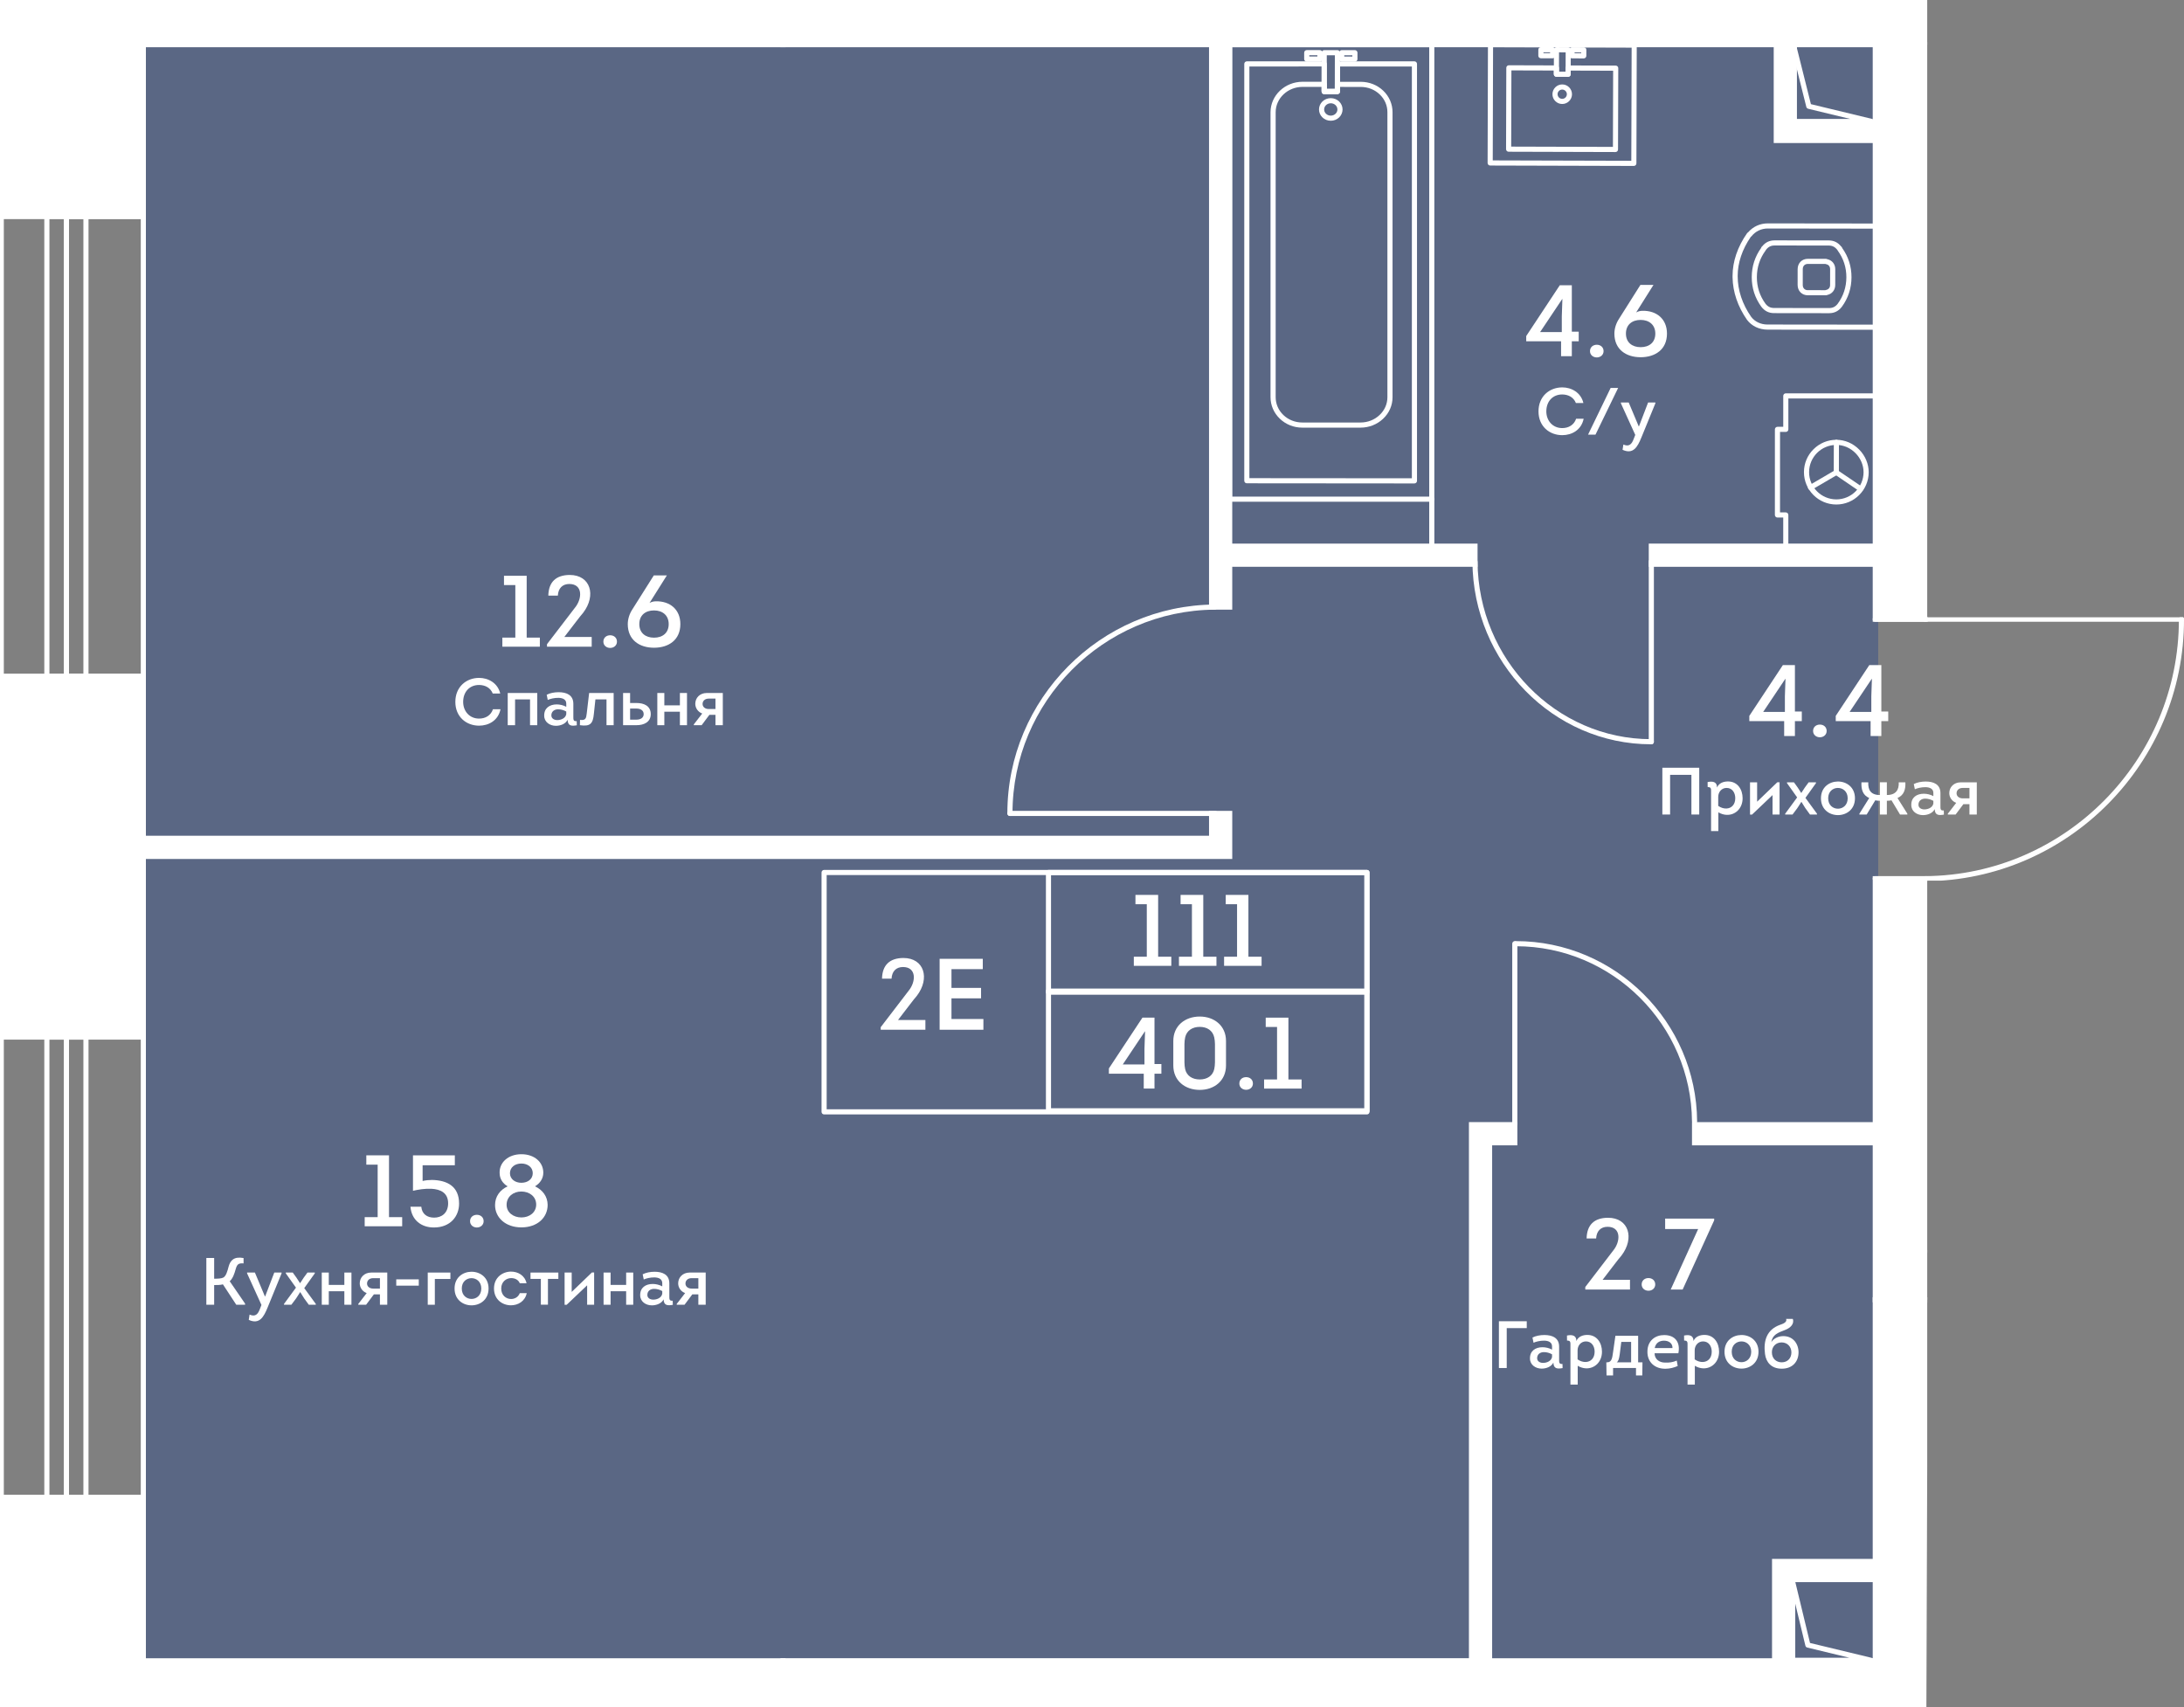 <?xml version="1.0" encoding="UTF-8"?><svg xmlns="http://www.w3.org/2000/svg" xmlns:xlink="http://www.w3.org/1999/xlink" viewBox="0 0 639.712 500"><rect x="0" y="0" width="639.712" height="500" fill="#808080" stroke="none"/><defs><clipPath id="clippath"><polygon points="564.499 180.808 564.499 0 0 0 0 59.201 0 59.201 0 201.282 0 201.282 0 303.05 0 303.05 0 441.461 0 441.461 0 500 564.499 500 564.499 257.957 639.712 257.957 639.712 180.808 564.499 180.808" fill="none"/></clipPath><clipPath id="clippath-1"><rect x="-2.612" y="-2239.213" width="1820.99" height="3312.629" fill="none"/></clipPath><clipPath id="clippath-2"><rect x="-2.612" y="-2239.213" width="1820.99" height="3312.629" fill="none"/></clipPath><clipPath id="clippath-3"><rect x="-2.612" y="-2239.213" width="1820.99" height="3312.629" fill="none"/></clipPath><clipPath id="clippath-5"><rect x="-2.612" y="-2239.213" width="1820.99" height="3312.629" fill="none"/></clipPath><clipPath id="clippath-6"><rect x="-2.612" y="-2239.213" width="1820.99" height="3312.629" fill="none"/></clipPath><clipPath id="clippath-7"><rect x="-2.612" y="-2239.213" width="1820.99" height="3312.629" fill="none"/></clipPath><clipPath id="clippath-8"><rect x="-2.612" y="-2239.213" width="1820.99" height="3312.629" fill="none"/></clipPath><clipPath id="clippath-9"><rect x="-2.612" y="-2239.213" width="1820.99" height="3312.629" fill="none"/></clipPath><clipPath id="clippath-10"><rect x="-2.612" y="-2239.213" width="1820.99" height="3312.629" fill="none"/></clipPath></defs><g id="Layer_1"><polygon points="550.137 496.705 550.137 11.886 41.824 11.886 41.824 47.56 41.824 47.56 41.824 67.84 41.824 67.84 41.824 192.715 41.824 192.715 41.824 215.245 41.824 215.245 41.824 293.654 41.824 293.654 41.824 310.529 41.824 310.529 41.824 434.982 41.824 434.982 41.824 454.248 41.824 454.248 41.824 496.705 550.137 496.705" fill="#425788" opacity=".6"/></g><g id="_44"><g clip-path="url(#clippath)"><g clip-path="url(#clippath-1)"><g clip-path="url(#clippath-2)"><path d="m581.327,366.844c-.413,0-.753-.334-.753-.753v-75.049c0-.413.339-.753.753-.753s.753.339.753.753v75.049c0,.419-.339.753-.753.753" fill="#fff"/><path d="m657.213,366.844c-.413,0-.747-.329-.753-.747-.286-40.989-33.944-74.307-75.049-74.307h-.085c-.413,0-.747-.334-.747-.747,0-.445.398-.763.832-.753,41.927,0,76.258,33.987,76.555,75.797,0,.419-.334.758-.747.758h-.005Z" fill="#fff"/><path d="m616.709,515.448c-.413,0-.753-.334-.753-.753-.032-29.025,23.677-52.809,52.861-53.015h.005c.408,0,.747.334.747.747.005.413-.329.758-.742.758-28.358.196-51.399,23.306-51.367,51.51,0,.419-.334.753-.753.753" fill="#fff"/><path d="m638.969,182.125h-75.055c-.413,0-.747-.334-.747-.753,0-.413.334-.747.747-.747h75.055c.413,0,.753.334.753.747,0,.419-.339.753-.753.753" fill="#fff"/><path d="m563.916,258.127c-.413,0-.747-.329-.753-.747,0-.413.334-.753.747-.753,41.02-.286,74.355-34.045,74.307-75.251,0-.419.334-.753.753-.753.413,0,.747.334.747.753.053,42.027-33.95,76.459-75.797,76.751h-.005Z" fill="#fff"/><path d="m563.916,182.125h-14.629c-.413,0-.753-.334-.753-.753,0-.413.339-.747.753-.747h14.629c.413,0,.753.334.753.747,0,.419-.339.753-.753.753" fill="#fff"/><path d="m563.916,258.127h-14.629c-.413,0-.753-.334-.753-.753,0-.413.339-.747.753-.747h14.629c.413,0,.753.334.753.747,0,.419-.339.753-.753.753" fill="#fff"/><path d="m483.687,218.009c-.413,0-.753-.334-.753-.753v-52.793c0-.413.339-.747.753-.747s.753.334.753.747v52.793c0,.419-.339.753-.753.753" fill="#fff"/><path d="m483.628,218.009c-28.665,0-52.141-23.985-52.342-53.492,0-.413.329-.753.747-.758h.005c.408,0,.747.334.747.747.201,28.686,23.004,52.003,50.842,52.003h.058c.413,0,.753.334.753.747,0,.435-.297.753-.811.753" fill="#fff"/><path d="m355.925,239.012h-60.107c-.413,0-.747-.334-.747-.753,0-.413.334-.747.747-.747h60.107c.413,0,.753.334.753.747,0,.419-.339.753-.753.753" fill="#fff"/><path d="m295.819,239.012c-.413,0-.753-.334-.753-.753-.037-33.504,27.218-60.955,60.759-61.188h.005c.408,0,.747.334.747.747.005.413-.329.753-.742.758-32.72.228-59.307,27-59.264,59.683,0,.419-.334.753-.753.753" fill="#fff"/><path d="m443.701,329.956c-.413,0-.753-.334-.753-.753v-52.793c0-.413.339-.747.753-.747s.753.334.753.747v52.793c0,.419-.339.753-.753.753" fill="#fff"/><path d="m496.351,329.275c-.413,0-.747-.329-.753-.747-.196-28.331-23.327-51.367-51.579-51.367h-.064c-.413,0-.747-.334-.747-.747,0-.429.307-.694.811-.753,29.073,0,52.883,23.698,53.084,52.856,0,.419-.334.758-.747.758h-.005Z" fill="#fff"/><path d="m666.002,88.891c-41.699,0-75.839-33.896-76.12-75.6-.005-.413.329-.753.742-.753.392.016.753.329.758.742.281,40.883,33.748,74.111,74.62,74.111h.085c.413,0,.753.334.753.747,0,.44-.371.747-.838.753" fill="#fff"/><path d="m590.631,13.198c-.413,0-.753-.334-.753-.753V-2.178c0-.413.339-.753.753-.753s.753.339.753.753v14.624c0,.419-.339.753-.753.753" fill="#fff"/></g><g clip-path="url(#clippath-3)"><path d="m473.189,44.534h-.005l-31.299-.09c-.196,0-.387-.08-.53-.223-.138-.143-.217-.334-.217-.53l.069-23.826c0-.196.085-.387.223-.53.143-.138.329-.217.53-.217h.005l13.93.042c.413,0,.747.339.747.753l-.005,1.071,1.94.005.005-1.071c0-.196.08-.387.217-.53.143-.138.334-.217.53-.217h.005l13.924.042c.413,0,.753.339.747.753l-.069,23.82c0,.413-.334.747-.747.747m-30.547-1.59l29.799.085.064-22.315-12.424-.037-.005,1.065c0,.419-.334.753-.753.753l-3.44-.011c-.201,0-.392-.08-.535-.217-.138-.143-.217-.334-.217-.535l.005-1.071-12.43-.037-.064,22.32Z" fill="#fff"/><path d="m463.899,17.106h0l-3.445-.011c-.413,0-.747-.339-.747-.753l.005-1.76c0-.201.08-.392.223-.53.143-.138.329-.217.53-.217l3.445.011c.413,0,.747.339.747.753l-.005,1.76c0,.196-.08.387-.223.53-.138.138-.329.217-.53.217m-2.687-1.511l1.94.005v-.254l-1.94-.005v.254Z" fill="#fff"/><path d="m454.779,17.08h0l-3.445-.011c-.413,0-.747-.339-.747-.753l.005-1.76c0-.413.339-.747.753-.747l3.445.005c.196,0,.387.085.53.223.138.143.217.334.217.535l-.005,1.76c0,.196-.08.387-.223.53-.138.138-.329.217-.53.217m-2.687-1.511l1.94.005v-.254l-1.94-.005v.254Z" fill="#fff"/><path d="m457.587,30.459h-.011c-.763,0-1.479-.302-2.019-.848-.541-.541-.838-1.256-.832-2.025.005-1.574,1.288-2.857,2.862-2.857h.011c1.574.005,2.857,1.299,2.852,2.873,0,.763-.302,1.484-.843,2.019-.541.541-1.262.837-2.019.837m-1.362-2.868c0,.36.138.705.398.965.254.254.594.398.959.398h.005c.36,0,.7-.143.959-.392.254-.26.398-.599.403-.965,0-.747-.61-1.357-1.357-1.362h-.005c-.747,0-1.357.61-1.362,1.357" fill="#fff"/><path d="m478.571,48.603h-.005l-42.086-.117c-.196,0-.387-.08-.53-.223-.138-.143-.217-.334-.217-.53l.101-34.649c0-.419.339-.753.753-.753l42.086.122c.201,0,.392.08.53.217.143.143.217.334.217.535l-.101,34.649c0,.413-.334.747-.747.747m-41.333-1.617l40.586.111.095-33.144-40.586-.117-.095,33.149Z" fill="#fff"/><path d="m459.324,22.494h-.005l-3.44-.011c-.196,0-.387-.08-.53-.217-.138-.143-.217-.334-.217-.535l.021-7.161c0-.201.08-.392.223-.53s.329-.217.53-.217l3.445.011c.196,0,.387.08.53.217.138.143.217.334.217.535l-.026,7.161c0,.413-.334.747-.747.747m-2.687-1.511l1.94.005.016-5.656-1.94-.005-.016,5.655Z" fill="#fff"/><path d="m534.818,86.495l-5.311-.005c-.822,0-1.574-.297-2.11-.837-.557-.551-.859-1.331-.859-2.194l.005-4.627c0-.859.307-1.638.859-2.189.541-.541,1.293-.832,2.115-.832h.005l5.306.005c.117,0,.302.053.429.111,1.383.292,2.311,1.452,2.306,2.915l-.005,4.633c-.005,1.458-.922,2.613-2.3,2.91-.095.053-.244.111-.44.111m-5.301-9.186c-.429,0-.79.138-1.05.398-.276.27-.419.663-.419,1.124l-.005,4.633c0,.461.143.853.413,1.124.26.265.62.403,1.05.403l5.157.005c.037-.016.074-.032.122-.048.827-.148,1.267-.694,1.267-1.474l.005-4.633c0-.779-.435-1.331-1.171-1.458-.053-.011-.133-.037-.201-.069l-5.168-.005Zm7.288,6.164h.016-.016Z" fill="#fff"/><path d="m552.641,96.6h0l-34.882-.042c-2.497-.005-4.664-1.05-6.037-2.868-2.714-3.88-4.171-8.173-4.24-12.461v-.429c.005-4.219,1.474-8.539,4.256-12.493.074-.106.175-.185.286-.244,1.463-1.696,3.498-2.629,5.767-2.629h.005l34.882.043c.419,0,.753.339.753.753l-.037,29.619c0,.201-.08.392-.223.535-.138.138-.329.217-.53.217m-43.66-15.668c.005,4.076,1.373,8.184,3.954,11.878,1.071,1.415,2.804,2.242,4.733,2.247l34.225.037.032-28.114-34.13-.048h-.005c-1.892,0-3.588.811-4.765,2.279-.064.069-.133.133-.212.18-2.502,3.641-3.827,7.58-3.832,11.407v.133Z" fill="#fff"/><path d="m535.766,91.738h-.016l-16.113-.021c-1.542,0-2.762-.61-3.721-1.861-1.876-2.576-2.82-5.491-2.814-8.682.005-3.143.928-6.021,2.751-8.555.016-.058.026-.117.048-.154.032-.069.074-.138.127-.191.048-.058.101-.095.148-.133.928-1.161,2.12-1.733,3.626-1.733h.011l15.822.016c1.5.005,2.693.578,3.636,1.754.048.026.09.058.122.095.064.058.111.138.148.217.021.037.037.101.053.159,1.813,2.534,2.73,5.412,2.724,8.56-.005,3.196-.954,6.106-2.825,8.656-.975,1.262-2.194,1.871-3.726,1.871m-21.165-10.564c-.005,2.868.843,5.486,2.518,7.781.668.864,1.447,1.256,2.518,1.256l16.119.021h.011c1.071,0,1.85-.392,2.523-1.267,1.67-2.274,2.523-4.887,2.528-7.755.005-2.878-.848-5.497-2.523-7.792-.026-.037-.058-.101-.085-.164-.011-.005-.016-.016-.021-.021-.694-.912-1.479-1.304-2.56-1.309l-15.817-.016h-.011c-1.076,0-1.855.392-2.528,1.272-.005.011-.016.016-.021.026-.026.058-.058.127-.111.196-1.68,2.29-2.534,4.903-2.539,7.771m23.969-7.68h.005-.005Zm.933-.965c0,.005.005.005.011.011-.005-.005-.011-.005-.011-.011" fill="#fff"/><path d="m544.966,143.948c-.143,0-.291-.042-.424-.127l-7.087-4.829c-.344-.233-.435-.7-.201-1.039.233-.339.7-.435,1.044-.201l7.092,4.823c.344.233.429.705.196,1.044-.143.217-.382.329-.62.329" fill="#fff"/><path d="m537.875,139.123h0c-.419,0-.753-.334-.753-.753l.021-8.804c0-.413.334-.747.747-.747h.005c.413,0,.753.339.747.753l-.016,8.804c0,.413-.339.747-.753.747" fill="#fff"/><path d="m530.32,143.546c-.254,0-.509-.133-.647-.371-.212-.36-.09-.816.265-1.028l7.559-4.421c.35-.212.811-.095,1.023.265.212.36.09.816-.265,1.028l-7.553,4.421c-.122.074-.254.106-.382.106" fill="#fff"/><path d="m537.875,147.776h-.021c-5.226-.005-9.472-4.272-9.461-9.498.005-2.528.997-4.903,2.799-6.689,1.792-1.786,4.161-2.767,6.684-2.767h.021c2.502.005,4.882,1.028,6.7,2.883,1.76,1.797,2.767,4.209,2.761,6.615-.011,5.221-4.267,9.456-9.482,9.456m0-17.454c-4.394,0-7.967,3.567-7.977,7.961-.011,4.399,3.562,7.982,7.961,7.993h.016c4.394,0,7.967-3.567,7.977-7.961.005-2.014-.843-4.039-2.332-5.56-1.532-1.564-3.53-2.428-5.629-2.433h-.016Z" fill="#fff"/><path d="m552.672,161.142h0l-29.603-.005c-.196,0-.387-.074-.53-.217-.143-.143-.217-.334-.217-.53v-8.799h-1.691c-.201,0-.392-.08-.53-.223-.143-.138-.223-.329-.223-.53l.005-25.076c0-.413.339-.747.753-.747h1.691v-9.059c0-.196.074-.387.217-.53.143-.143.334-.217.53-.217h29.603c.201,0,.392.08.53.223.143.138.223.329.223.53l-.005,44.428c0,.413-.339.753-.753.753m-28.85-1.505h28.103l.005-42.928h-28.103v9.053c0,.419-.334.753-.753.753h-1.686l-.005,23.576h1.691c.196,0,.392.074.53.217.143.143.217.334.217.53v8.799Z" fill="#fff"/><path d="m419.384,146.964h-59.259c-.413,0-.753-.334-.753-.747V13.085c0-.413.339-.753.753-.753h59.259c.413,0,.747.339.747.753v133.132c0,.413-.334.747-.747.747m-58.507-1.5h57.754V13.838h-57.754v131.626Z" fill="#fff"/><path d="m389.8,35.368h-.005c-.949,0-1.829-.36-2.486-1.018-.62-.62-.959-1.436-.959-2.295s.344-1.675.965-2.295c.652-.652,1.537-1.012,2.481-1.012h.005c1.898,0,3.445,1.484,3.445,3.313-.005,1.829-1.548,3.308-3.445,3.308m-.005-5.12c-.546,0-1.05.207-1.421.578-.334.334-.519.774-.519,1.23,0,.461.18.896.519,1.235.371.371.875.578,1.421.578,1.071,0,1.945-.811,1.945-1.808s-.869-1.813-1.94-1.813h-.005Zm2.698,1.813h.016-.016Z" fill="#fff"/><path d="m396.861,18.066h0l-3.864-.005c-.413,0-.747-.334-.747-.747v-1.876c0-.202.074-.392.217-.53.143-.143.334-.223.53-.223h3.869c.196,0,.392.08.53.223.143.138.217.329.217.53v1.876c0,.419-.334.753-.753.753m-3.111-1.505h2.364v-.371l-2.364-.005v.376Z" fill="#fff"/><path d="m386.618,18.055h0l-3.864-.005c-.201,0-.392-.074-.53-.217-.143-.143-.223-.334-.223-.53l.005-1.876c0-.419.334-.753.747-.753l3.864.005c.201,0,.392.08.535.217.138.143.217.334.217.535v1.871c0,.419-.339.753-.753.753m-3.111-1.505h2.359v-.371h-2.359v.371Z" fill="#fff"/><path d="m398.505,125.261h-17.046c-2.491,0-4.829-.928-6.583-2.613-1.76-1.686-2.73-3.933-2.73-6.324V32.874c.005-4.924,4.214-8.926,9.387-8.926h.011l6.329.005c.196,0,.387.08.53.223.143.138.217.329.217.53v1.341l2.364.005v-1.346c0-.196.08-.387.223-.53.138-.143.329-.217.53-.217l6.843.005c2.486,0,4.823.922,6.578,2.597,1.76,1.68,2.73,3.922,2.73,6.313v83.482c0,2.39-.986,4.633-2.777,6.318-1.77,1.664-4.119,2.587-6.604,2.587m-16.972-99.813c-4.341,0-7.877,3.334-7.882,7.426v83.45c0,1.982.8,3.843,2.263,5.242,1.474,1.41,3.44,2.189,5.544,2.189h17.046c2.104,0,4.081-.774,5.571-2.179,1.489-1.394,2.306-3.255,2.306-5.221V32.874c.005-1.977-.8-3.832-2.263-5.226-1.468-1.405-3.44-2.184-5.539-2.184l-6.096-.005v1.341c0,.202-.074.392-.217.53-.143.143-.334.223-.53.223l-3.869-.005c-.196,0-.392-.074-.53-.217-.143-.138-.217-.334-.217-.53v-1.346l-5.576-.005h-.011Zm-8.634,90.876h.016-.016Z" fill="#fff"/><path d="m414.302,141.603h0l-49.098-.042c-.413,0-.747-.334-.747-.747V18.722c0-.413.334-.753.747-.753h22.67c.201,0,.392.074.53.217.143.143.223.334.223.53l-.005,7.33,2.364.005.005-7.331c0-.413.334-.747.747-.747l22.564-.005c.201,0,.392.08.53.223.143.138.223.329.223.53v122.128c0,.202-.08.392-.223.535-.138.138-.329.217-.53.217m-48.346-1.542l47.593.037V19.475h-21.059l-.005,7.325c0,.202-.08.392-.223.53-.138.143-.329.223-.53.223l-3.864-.005c-.201,0-.392-.074-.53-.217-.143-.138-.223-.334-.223-.53l.005-7.33-21.165.005v120.585Z" fill="#fff"/><path d="m391.732,27.554h0l-3.864-.005c-.201,0-.392-.074-.53-.217-.143-.143-.223-.334-.223-.53l.011-11.37c0-.419.339-.753.753-.753h3.864c.196,0,.392.08.53.223.143.138.217.329.217.53l-.005,11.37c0,.413-.339.753-.753.753m-3.111-1.505h2.359l.011-9.864-2.364-.005-.005,9.87Z" fill="#fff"/><path d="m419.383,163.374c-.413,0-.753-.334-.753-.753v-16.405c0-.413.339-.753.753-.753s.753.339.753.753v16.405c0,.419-.339.753-.753.753" fill="#fff"/></g><g clip-path="url(#clippath-5)"><path d="m41.986,198.925H.372c-.419,0-.753-.334-.753-.747V63.333c0-.413.334-.753.753-.753h41.614c.413,0,.747.339.747.753v134.844c0,.413-.334.747-.747.747m-40.867-1.5h40.114V64.081H1.119v133.344Z" fill="#fff"/><path d="m19.454,198.925h-5.724c-.419,0-.753-.334-.753-.747V63.333c0-.413.334-.753.753-.753h5.724c.413,0,.747.339.747.753v134.844c0,.413-.334.747-.747.747m-4.977-1.5h4.224V64.081h-4.224v133.344Z" fill="#fff"/><path d="m25.178,198.925h-5.724c-.413,0-.753-.334-.753-.747V63.333c0-.413.339-.753.753-.753h5.724c.413,0,.747.339.747.753v134.844c0,.413-.334.747-.747.747m-4.977-1.5h4.224V64.081h-4.224v133.344Z" fill="#fff"/><path d="m41.986,439.359H.372c-.419,0-.753-.339-.753-.753v-134.844c0-.413.334-.753.753-.753h41.614c.413,0,.747.339.747.753v134.844c0,.413-.334.753-.747.753m-40.867-1.5h40.114v-133.344H1.119v133.344Z" fill="#fff"/><path d="m19.454,439.359h-5.724c-.419,0-.753-.339-.753-.753v-134.844c0-.413.334-.753.753-.753h5.724c.413,0,.747.339.747.753v134.844c0,.413-.334.753-.747.753m-4.977-1.5h4.224v-133.344h-4.224v133.344Z" fill="#fff"/><path d="m25.178,439.359h-5.724c-.413,0-.753-.339-.753-.753v-134.844c0-.413.339-.753.753-.753h5.724c.413,0,.747.339.747.753v134.844c0,.413-.334.753-.747.753m-4.977-1.5h4.224v-133.344h-4.224v133.344Z" fill="#fff"/><path d="m547.988,487.061h-22.898c-.413,0-.747-.334-.747-.747v-22.903c0-.382.286-.7.663-.742.376-.069.726.201.816.567l4.346,18.006,17.995,4.341c.371.09.62.44.572.816-.042.376-.366.663-.747.663m-22.145-1.5h15.832l-12.308-2.974c-.276-.064-.488-.276-.551-.551l-2.974-12.308v15.832Z" fill="#fff"/><path d="m548.262,36.333h-22.903c-.413,0-.747-.334-.747-.747V13.324c0-.382.281-.7.657-.747.36-.074.732.191.822.567l4.341,17.364,18.006,4.346c.371.09.615.44.567.816-.042.376-.366.663-.742.663m-22.151-1.5h15.832l-12.302-2.974c-.276-.064-.488-.276-.556-.546l-2.974-11.889v15.408Z" fill="#fff"/></g><rect x="229.352" y="-2.18" width="319.936" height="15.265" fill="#fff"/><rect x="229.347" y="486.459" width="334.152" height="15.265" fill="#fff"/><rect x="540.876" y="-150.482" width="5.301" height="150.787" fill="#fff"/><polygon points="558.453 41.14 520.284 41.14 520.284 10.418 525.585 10.418 525.585 35.839 558.453 35.839 558.453 41.14" fill="#fff"/><rect x="357.199" y="159.971" width="74.837" height="5.301" fill="#fff"/><rect x="483.689" y="159.971" width="68.673" height="5.301" fill="#fff"/><polygon points="360.188 250.85 31.813 250.85 31.813 245.549 354.887 245.549 354.887 238.261 360.188 238.261 360.188 250.85" fill="#fff"/><rect x="354.888" y="8.389" width="5.301" height="169.435" fill="#fff"/><polygon points="436.312 490.038 431.011 490.038 431.011 329.434 443.7 329.434 443.7 334.735 436.312 334.735 436.312 490.038" fill="#fff"/><rect x="496.347" y="329.433" width="57.033" height="5.301" fill="#fff"/><rect x="368.304" y="497.489" width="5.301" height="149.42" fill="#fff"/><rect x="558.198" y="489.469" width="5.301" height="177.481" fill="#fff"/><g clip-path="url(#clippath-6)"><polygon points="525.092 488.196 519.791 488.196 519.791 457.373 551.679 457.373 551.679 462.674 525.092 462.674 525.092 488.196" fill="#fff"/><polygon points="560.151 528.979 513.65 528.979 513.65 496.667 518.95 496.667 518.95 523.678 560.151 523.678 560.151 528.979" fill="#fff"/><polygon points="549.286 489.471 549.286 380.727 563.915 380.727 563.502 489.471 549.286 489.471" fill="#fff"/><path d="m360.936,178.576h-6.801V13.838h-125.536V-2.933h281.126v-27.594h30.403v-120.707h6.801V-2.933h3.106V13.838h-23.698v21.25h32.868v6.806h-39.669V13.838h-158.6v145.386h71.853v6.801h-71.853v12.552Zm-5.301-1.505h3.8v-12.546h71.848v-3.8h-71.848V12.332h161.601v28.055h36.663v-3.795h-32.863V12.332h23.698V-1.428h-3.106v-148.307h-3.8V-29.027h-30.403V-1.428H230.099v13.76h125.536v164.738ZM541.629-1.428h-26.603v-23.799h26.603V-1.428Zm-25.103-1.505h23.598v-20.794h-23.598V-2.933Z" fill="#fff"/><path d="m553.115,166.025h-70.178v-6.801h70.178v6.801Zm-68.678-1.5h67.173v-3.8h-67.173v3.8Z" fill="#fff"/><path d="m360.938,251.6H31.063v-6.801h323.074v-7.288h6.801v14.089Zm-328.374-1.5h326.874v-11.088h-3.8v7.288H32.563v3.8Z" fill="#fff"/><path d="m554.127,335.486h-58.528v-6.801h58.528v6.801Zm-57.028-1.505h55.528v-3.8h-55.528v3.8Z" fill="#fff"/><path d="m274.369,667.936h-6.801v-25.485h99.983v-139.975h-138.952v-16.765h201.661v-157.031h14.189v6.806h-7.389v150.226h81.982v-29.089h29.492v-76.645h16.135l-.419,121.746v165.979h-6.801v-18.451h-69.998v-6.801h69.998v-112.72h-44.556v-27.255h-138.538v139.975h62.461v6.801h-162.448v18.684Zm-5.301-1.5h3.8v-18.684h162.449v-3.8h-62.466v-142.975h141.549v27.25h44.55v115.725h-69.998v3.8h69.998v18.451h3.8v-176.733l.413-107.992h-13.129v76.645h-29.492v29.089h-84.982v-153.231h7.389v-3.795h-11.189v157.026h-201.661v13.765h138.957v142.975h-99.988v22.485Zm289.882-142.005h-40.75v-23.455h40.75v23.455Zm-39.25-1.505h37.75v-20.449h-37.75v20.449Zm30.334-35.715h-25.697v-25.288h25.697v25.288Zm-24.191-1.5h22.691v-22.288h-22.691v22.288Z" fill="#fff"/></g><rect x="19.454" y="198.177" width="22.532" height="101.769" fill="#fff"/><path d="m42.733,300.699h-24.032v-103.269h24.032v103.269Zm-22.532-1.505h21.032v-100.269h-21.032v100.269Z" fill="#fff"/><polygon points="41.984 438.606 19.452 438.606 19.452 540.375 41.984 540.375 41.984 501.724 229.35 501.724 229.35 486.459 41.984 486.459 41.984 438.606" fill="#fff"/><path d="m42.734,541.127h-24.032v-103.269h24.032v47.853h187.366v16.765H42.734v38.651Zm-22.532-1.5h21.032v-38.651h187.366v-13.765H41.234v-47.853h-21.032v100.269Z" fill="#fff"/><g clip-path="url(#clippath-7)"><polygon points="41.984 -42.252 19.452 -42.252 19.452 63.334 41.984 63.334 41.984 13.085 229.35 13.085 229.35 -2.18 41.984 -2.18 41.984 -42.252" fill="#fff"/><path d="m42.734,64.082h-24.032V-43.003h24.032V-2.931h187.366V13.834H42.734v50.248Zm-22.532-1.5h21.032V12.334h187.366V-1.431H41.234v-40.072h-21.032V62.582Z" fill="#fff"/><polygon points="563.915 257.377 549.286 257.377 549.286 380.724 581.327 380.724 581.327 366.095 563.915 366.095 563.915 257.377" fill="#fff"/><path d="m582.077,381.476h-33.541v-124.847h16.129v108.713h17.412v16.135Zm-32.041-1.5h30.541v-13.134h-17.412v-108.712h-13.129v121.847Z" fill="#fff"/><polygon points="590.629 -2.18 549.286 -2.18 549.286 181.375 563.915 181.375 563.915 13.085 590.629 13.085 590.629 -2.18" fill="#fff"/><path d="m564.665,182.124h-16.129V-2.931h42.844V13.834h-26.714v168.29Zm-14.629-1.5h13.129V12.334h26.714V-1.431h-39.844v182.055Z" fill="#fff"/><rect x=".372" y="-42.252" width="41.614" height="105.585" fill="#fff"/><path d="m42.733,64.086H-.381V-42.999h43.114v107.085Zm-41.614-1.505h40.114V-41.504H1.119V62.581Z" fill="#fff"/><rect x=".372" y="198.177" width="41.614" height="105.585" fill="#fff"/><path d="m42.733,304.51H-.381v-107.085h43.114v107.085Zm-41.614-1.5h40.114v-104.085H1.119v104.085Z" fill="#fff"/><rect x=".372" y="438.606" width="41.614" height="105.585" fill="#fff"/><path d="m42.733,544.944H-.381v-107.085h43.114v107.085Zm-41.614-1.5h40.114v-104.085H1.119v104.085Z" fill="#fff"/><rect x="-2.612" y="33.047" width="7.537" height="24.138" fill="#fff"/><rect x="-2.612" y="205.969" width="7.537" height="24.138" fill="#fff"/><rect x="-2.612" y="272.537" width="7.537" height="24.138" fill="#fff"/><rect x="-2.612" y="446.324" width="7.537" height="24.138" fill="#fff"/><rect x=".372" y="-42.252" width="41.614" height="105.585" fill="#fff"/><path d="m41.986,64.086H.372c-.419,0-.753-.339-.753-.753V-42.252c0-.413.334-.753.753-.753h41.614c.413,0,.747.339.747.753V63.333c0,.413-.334.753-.747.753m-40.867-1.505h40.114V-41.504H1.119V62.581Z" fill="#fff"/><rect x=".372" y="198.177" width="41.614" height="105.585" fill="#fff"/><path d="m41.986,304.51H.372c-.419,0-.753-.334-.753-.747v-105.585c0-.413.334-.753.753-.753h41.614c.413,0,.747.339.747.753v105.585c0,.413-.334.747-.747.747m-40.867-1.5h40.114v-104.085H1.119v104.085Z" fill="#fff"/><rect x=".372" y="438.606" width="41.614" height="105.585" fill="#fff"/><path d="m41.986,544.944H.372c-.419,0-.753-.339-.753-.753v-105.585c0-.413.334-.747.753-.747h41.614c.413,0,.747.334.747.747v105.585c0,.413-.334.753-.747.753m-40.867-1.5h40.114v-104.085H1.119v104.085Z" fill="#fff"/></g><g clip-path="url(#clippath-8)"><path d="m525.745,215.594h-3.148v-4.362h-10.209v-1.542l9.827-14.873h3.53v13.596h2.019v2.82h-2.019v4.362Zm-2.82-16.739l-6.472,9.673h6.355v-4.601l.175-5.072h-.058Z" fill="#fff"/><path d="m531.068,214.109c0-1.161.89-1.871,1.988-1.871s1.988.71,1.988,1.871c0,1.097-.89,1.845-1.988,1.845s-1.988-.747-1.988-1.845" fill="#fff"/><path d="m551.062,215.594h-3.148v-4.362h-10.209v-1.542l9.827-14.873h3.53v13.596h2.019v2.82h-2.019v4.362Zm-2.82-16.739l-6.472,9.673h6.355v-4.601l.175-5.072h-.058Z" fill="#fff"/></g><g clip-path="url(#clippath-9)"><polygon points="497.72 224.88 497.72 238.582 495.43 238.582 495.43 226.958 489.186 226.958 489.186 238.582 486.918 238.582 486.918 224.88 497.72 224.88" fill="#fff"/><path d="m506.158,228.895c2.777,0,4.267,2.332,4.267,4.913,0,3.032-2.189,4.993-4.717,4.871-.779-.037-1.606-.276-2.39-.747v5.507h-2.131v-11.274c0-1.097.101-1.627-.997-1.627l-.021-1.463c1.564-.318,2.762-.064,2.762,1.601.546-1.314,1.876-1.781,3.228-1.781m-2.878,7.161c.784.551,1.648.806,2.412.769,1.426-.058,2.581-1.097,2.581-3.016,0-1.569-.843-3.016-2.544-3.016-1.468,0-2.449,1.214-2.449,2.624v2.64Z" fill="#fff"/><polygon points="513.186 238.603 512.598 238.603 512.598 229.152 514.676 229.152 514.676 234.823 520.586 229.131 521.248 229.131 521.248 238.582 519.192 238.582 519.192 232.889 513.186 238.603" fill="#fff"/><polygon points="527.613 234.902 526.457 236.704 525.053 238.581 522.895 238.581 522.895 238.347 526.399 233.572 523.425 229.384 523.425 229.151 525.461 229.151 526.537 230.635 527.576 232.241 527.634 232.241 528.652 230.678 529.765 229.151 531.917 229.151 531.917 229.384 528.826 233.709 532.213 238.347 532.213 238.581 530.157 238.581 528.768 236.667 527.671 234.902 527.613 234.902" fill="#fff"/><path d="m538.347,238.755c-2.486,0-4.972-1.638-4.972-4.929,0-3.244,2.428-4.871,4.892-4.913,2.523-.037,5.067,1.606,5.067,4.913,0,3.292-2.507,4.929-4.988,4.929m.037-1.876c1.41-.016,2.82-1.034,2.82-3.053,0-2.057-1.489-3.069-2.937-3.032-1.41.037-2.777,1.039-2.777,3.032,0,2.057,1.447,3.074,2.894,3.053" fill="#fff"/><path d="m556.16,229.151h1.94c.095,2.014-.355,3.737-2.311,4.596l2.894,4.601v.233h-2.152l-2.502-4.166c-.313.08-.668.138-1.352.138v4.028h-2.041v-4.028c-.721,0-1.034-.058-1.346-.138l-2.523,4.166h-2.136v-.233l2.878-4.601c-1.94-.859-2.369-2.581-2.274-4.596h1.998c-.095,2.152.668,3.716,3.403,3.716v-3.737h2.041v3.737c2.698,0,3.583-1.564,3.482-3.716" fill="#fff"/><path d="m563.223,238.758c-1.723,0-3.387-1.092-3.387-2.937-.058-2.247,1.59-3.329,3.663-3.329.922,0,1.956.239,2.799.705v-.938c0-2.481-4.246-1.659-5.422-1.076l-.313-1.526c.959-.493,2.232-.742,3.482-.742,2.29,0,4.325.8,4.325,3.403v3.721c0,.88-.037,1.452.981,1.352l.037,1.214c-1.484.254-2.64.254-2.698-1.606-.625,1.251-2.136,1.76-3.466,1.76m3.074-4.187c-.705-.408-1.606-.663-2.449-.647-1.034.021-1.919.625-1.919,1.781,0,.944.864,1.373,1.723,1.373,1.118,0,2.428-.53,2.645-1.728v-.779Z" fill="#fff"/><path d="m572.995,235.161c-1.177-.413-2.035-1.548-2.035-2.841,0-1.717,1.288-3.154,3.329-3.17h4.733v9.435h-2.152v-3.037h-1.781l-2.269,3.037h-2.29v-.233l2.465-3.191Zm3.875-1.315v-3.053h-1.977c-1.076,0-1.797.647-1.797,1.569,0,.88.742,1.484,1.797,1.484h1.977Z" fill="#fff"/><path d="m460.401,104.336h-3.148v-4.362h-10.209v-1.542l9.827-14.873h3.53v13.596h2.019v2.82h-2.019v4.362Zm-2.82-16.739l-6.472,9.673h6.355v-4.596l.175-5.078h-.058Z" fill="#fff"/><path d="m465.723,102.854c0-1.161.89-1.871,1.988-1.871s1.988.71,1.988,1.871c0,1.097-.89,1.839-1.988,1.839s-1.988-.742-1.988-1.839" fill="#fff"/><path d="m484.322,83.442l-5.078,8.073c.599-.329,1.219-.477,1.871-.477,4.097-.085,7.156,2.375,7.156,6.679,0,4.633-3.413,6.917-7.718,6.917-4.272,0-7.686-2.284-7.686-6.917,0-1.511.53-3.085,1.336-4.304l6.292-9.97h3.827Zm.535,14.274c0-2.581-1.813-4.007-4.304-4.007-2.523,0-4.304,1.426-4.304,4.007s1.813,3.975,4.304,3.975c2.523,0,4.304-1.394,4.304-3.975" fill="#fff"/><path d="m457.604,113.47c2.682,0,5.46,1.49,6.186,4.58h-2.194c-.684-1.707-2.21-2.486-4.007-2.507-2.804,0-4.659,2.035-4.659,4.956,0,2.719,1.855,4.892,4.659,4.892,1.876,0,3.461-.922,4.071-2.74h2.21c-.689,3.345-3.504,4.813-6.281,4.813-3.721,0-6.949-2.566-6.949-6.965,0-4.426,3.228-7.028,6.965-7.028" fill="#fff"/><polygon points="471.774 113.625 473.969 113.625 467.333 127.306 465.159 127.306 471.774 113.625" fill="#fff"/><path d="m480.784,128.129c-1.134,2.799-2.406,5.051-5.523,3.62l.239-1.542c1.68.742,2.465-.101,3.032-1.664l.451-1.155-4.209-9.26v-.233h2.29l2.942,7.007h.053l2.682-7.007h2.136v.233l-4.092,10.002Z" fill="#fff"/><path d="m467.519,362.755h-2.788c.09-3.949,2.194-6.027,6.26-6.058,6.117,0,7.839,5.968,3.949,11.073-1.097,1.251-2.433,3.117-5.523,7.097h8.02v2.846h-13.092v-.737l8.163-10.659c2.226-2.703,2.343-6.976-1.633-6.976-2.019,0-3.239,1.277-3.355,3.413" fill="#fff"/><path d="m480.858,376.233c0-1.161.89-1.876,1.988-1.876s1.988.716,1.988,1.876c0,1.097-.89,1.839-1.988,1.839s-1.988-.742-1.988-1.839" fill="#fff"/><polygon points="502.099 357.444 492.865 377.713 489.367 377.713 497.408 359.993 487.735 359.993 487.735 356.935 502.099 356.935 502.099 357.444" fill="#fff"/><polygon points="441.333 389.019 441.333 400.706 439.043 400.706 439.043 387.005 447.2 387.005 447.2 389.019 441.333 389.019" fill="#fff"/><path d="m451.533,400.883c-1.723,0-3.387-1.097-3.387-2.937-.058-2.247,1.59-3.329,3.663-3.329.922,0,1.956.233,2.799.705v-.944c0-2.481-4.246-1.659-5.422-1.076l-.313-1.526c.959-.488,2.232-.737,3.482-.737,2.29,0,4.325.8,4.325,3.403v3.716c0,.88-.037,1.452.981,1.352l.037,1.219c-1.484.254-2.64.254-2.698-1.611-.625,1.251-2.136,1.765-3.466,1.765m3.074-4.187c-.705-.413-1.606-.668-2.449-.647-1.034.021-1.919.625-1.919,1.781,0,.938.864,1.373,1.723,1.373,1.118,0,2.428-.535,2.645-1.728v-.779Z" fill="#fff"/><path d="m464.965,391.014c2.777,0,4.267,2.332,4.267,4.913,0,3.032-2.189,4.993-4.717,4.876-.779-.042-1.606-.276-2.39-.747v5.502h-2.131v-11.274c0-1.092.101-1.622-.997-1.622l-.021-1.468c1.564-.313,2.762-.058,2.762,1.601.546-1.309,1.876-1.781,3.228-1.781m-2.878,7.166c.784.551,1.648.8,2.412.763,1.426-.058,2.581-1.092,2.581-3.016,0-1.564-.843-3.011-2.544-3.011-1.468,0-2.449,1.208-2.449,2.618v2.645Z" fill="#fff"/><path d="m470.565,402.878l-.058-3.837h.233c1.394,0,1.505-1.352,1.744-3.011l.684-4.76h6.657v7.771h1.267l-.053,3.837h-1.839v-2.173h-6.716v2.173h-1.919Zm7.203-9.827h-2.878l-.451,3.583c-.212,1.426-.371,2.019-.88,2.406h4.209v-5.989Z" fill="#fff"/><path d="m491.611,396.378h-6.97c0,1.723,1.352,2.74,3.074,2.74,1.171.058,2.306-.095,3.424-.588l.276,1.585c-1.103.493-2.369.806-3.562.806-3.117.058-5.407-1.94-5.306-5.126.058-3.154,2.327-4.739,4.892-4.739,3.308,0,4.797,2.189,4.171,5.322m-6.933-1.505h5.205c.064-1.431-1.113-2.173-2.465-2.173-1.41,0-2.443.689-2.74,2.173" fill="#fff"/><path d="m499.265,391.014c2.777,0,4.267,2.332,4.267,4.913,0,3.032-2.189,4.993-4.717,4.876-.779-.042-1.606-.276-2.385-.747v5.502h-2.136v-11.274c0-1.092.101-1.622-.997-1.622l-.021-1.468c1.564-.313,2.762-.058,2.762,1.601.546-1.309,1.876-1.781,3.228-1.781m-2.878,7.166c.784.551,1.648.8,2.412.763,1.426-.058,2.581-1.092,2.581-3.016,0-1.564-.843-3.011-2.544-3.011-1.468,0-2.449,1.208-2.449,2.618v2.645Z" fill="#fff"/><path d="m510.093,400.88c-2.491,0-4.972-1.643-4.972-4.929,0-3.249,2.428-4.876,4.892-4.913,2.523-.042,5.067,1.606,5.067,4.913,0,3.286-2.507,4.929-4.988,4.929m.037-1.876c1.41-.021,2.82-1.039,2.82-3.053,0-2.057-1.489-3.074-2.937-3.032-1.41.032-2.777,1.034-2.777,3.032,0,2.057,1.447,3.074,2.894,3.053" fill="#fff"/><path d="m526.807,396.125c0,2.64-1.701,4.781-4.913,4.781-3.09,0-4.596-1.924-4.908-4.293-.514-3.869.488-7.177,4.442-8.571.763-.254,2.131-.763,1.744-1.717h1.956c.525,1.521-.822,2.677-2.136,3.186-2.327.901-3.774,1.389-4.166,3.641.567-1.002,1.977-1.76,3.366-1.781,2.958-.101,4.617,2.194,4.617,4.755m-4.929,2.915c1.744,0,2.857-1.251,2.836-2.936-.016-1.622-1.155-2.894-2.873-2.894-1.728,0-2.862,1.309-2.841,2.894,0,1.845,1.272,2.936,2.878,2.936" fill="#fff"/><polygon points="147.623 171.382 147.623 168.652 154.27 168.652 154.27 186.758 158.129 186.758 158.129 189.43 147.146 189.43 147.146 186.758 150.946 186.758 150.946 171.382 147.623 171.382" fill="#fff"/><path d="m163.395,174.469h-2.788c.09-3.949,2.194-6.027,6.26-6.058,6.117,0,7.839,5.968,3.949,11.073-1.097,1.251-2.433,3.117-5.523,7.097h8.02v2.846h-13.092v-.742l8.163-10.654c2.226-2.703,2.343-6.976-1.633-6.976-2.019,0-3.239,1.277-3.355,3.413" fill="#fff"/><path d="m176.734,187.946c0-1.161.89-1.871,1.988-1.871s1.988.71,1.988,1.871c0,1.097-.89,1.839-1.988,1.839s-1.988-.742-1.988-1.839" fill="#fff"/><path d="m195.333,168.534l-5.078,8.073c.599-.329,1.219-.477,1.871-.477,4.097-.085,7.156,2.375,7.156,6.679,0,4.633-3.413,6.917-7.718,6.917-4.272,0-7.686-2.284-7.686-6.917,0-1.511.53-3.085,1.336-4.304l6.292-9.97h3.827Zm.535,14.274c0-2.581-1.813-4.007-4.304-4.007-2.523,0-4.304,1.426-4.304,4.007s1.813,3.975,4.304,3.975c2.523,0,4.304-1.394,4.304-3.975" fill="#fff"/><path d="m140.338,198.562c2.682,0,5.46,1.49,6.186,4.58h-2.194c-.684-1.707-2.21-2.486-4.007-2.507-2.804,0-4.659,2.035-4.659,4.956,0,2.719,1.855,4.892,4.659,4.892,1.876,0,3.461-.922,4.071-2.74h2.21c-.689,3.345-3.504,4.813-6.281,4.813-3.721,0-6.949-2.566-6.949-6.965,0-4.426,3.228-7.028,6.965-7.028" fill="#fff"/><polygon points="157.368 202.985 157.368 212.42 155.253 212.42 155.253 204.862 150.869 204.862 150.869 212.42 148.717 212.42 148.717 202.985 157.368 202.985" fill="#fff"/><path d="m162.79,212.594c-1.723,0-3.387-1.097-3.387-2.937-.058-2.247,1.59-3.329,3.663-3.329.922,0,1.956.239,2.799.705v-.938c0-2.486-4.246-1.664-5.422-1.076l-.313-1.526c.959-.493,2.232-.742,3.482-.742,2.29,0,4.325.8,4.325,3.403v3.721c0,.88-.037,1.447.981,1.352l.037,1.214c-1.484.254-2.64.254-2.698-1.606-.625,1.251-2.136,1.76-3.466,1.76m3.074-4.187c-.705-.413-1.606-.663-2.449-.647-1.034.021-1.919.625-1.919,1.781,0,.938.864,1.373,1.723,1.373,1.118,0,2.428-.53,2.645-1.728v-.779Z" fill="#fff"/><path d="m174.402,204.864l-.451,4.209c-.276,2.937-1.076,3.774-4.092,3.345l.037-1.564c1.648.233,1.802-.472,1.961-1.861l.705-6.005h7.182v9.43h-2.094v-7.553h-3.249Z" fill="#fff"/><path d="m182.506,212.416v-9.43h2.057v2.931h1.898c2.152,0,4.15.843,4.15,3.255,0,2.364-2.035,3.244-4.171,3.244h-3.933Zm2.057-4.871v3.249h1.861c1.155,0,2.115-.509,2.115-1.622,0-1.118-.959-1.627-2.115-1.627h-1.861Z" fill="#fff"/><polygon points="201.226 202.985 201.226 212.42 199.148 212.42 199.148 208.466 194.589 208.466 194.589 212.42 192.533 212.42 192.533 202.985 194.589 202.985 194.589 206.606 199.148 206.606 199.148 202.985 201.226 202.985" fill="#fff"/><path d="m205.69,208.997c-1.177-.413-2.035-1.548-2.035-2.841,0-1.723,1.293-3.154,3.329-3.17h4.733v9.435h-2.152v-3.037h-1.781l-2.269,3.037h-2.29v-.238l2.465-3.186Zm3.875-1.315v-3.053h-1.977c-1.076,0-1.797.647-1.797,1.564,0,.88.742,1.489,1.797,1.489h1.977Z" fill="#fff"/><polygon points="107.298 341.139 107.298 338.409 113.945 338.409 113.945 356.515 117.803 356.515 117.803 359.187 106.821 359.187 106.821 356.515 110.621 356.515 110.621 341.139 107.298 341.139" fill="#fff"/><path d="m123.784,345.916c.917-.207,1.839-.297,2.788-.297,4.368.09,7.898,1.845,7.898,6.917,0,3.742-2.555,7.007-7.389,7.007-3.742,0-6.535-2.232-6.859-6.085h3.175c.207,2.168,1.723,3.201,3.769,3.201,2.078,0,4.007-1.214,4.097-4.034.058-3.239-2.226-4.272-4.898-4.421-1.871-.09-3.89.238-5.401.594v-10.389h12.26v2.91h-9.44v4.595Z" fill="#fff"/><path d="m137.685,357.702c0-1.161.89-1.871,1.988-1.871s1.988.71,1.988,1.871c0,1.097-.89,1.845-1.988,1.845s-1.988-.747-1.988-1.845" fill="#fff"/><path d="m160.409,352.925c0,3.71-3,6.588-7.686,6.588-4.659,0-7.718-2.878-7.718-6.53,0-2.523,1.452-4.452,3.679-5.491-1.394-.832-2.343-2.168-2.343-3.949-.09-2.995,2.459-5.46,6.382-5.46,3.859,0,6.414,2.369,6.414,5.401,0,1.781-1.012,3.143-2.438,4.007,2.226,1.039,3.679,2.937,3.71,5.433m-3.355-.09c0-2.343-1.956-3.827-4.362-3.827-2.375,0-4.304,1.542-4.304,3.885,0,2.258,1.961,3.71,4.336,3.71s4.33-1.484,4.33-3.769m-1.007-9.202c0-1.749-1.516-2.82-3.323-2.82-1.903,0-3.355,1.097-3.355,2.852,0,1.691,1.511,2.788,3.323,2.788,1.903,0,3.355-1.071,3.355-2.82" fill="#fff"/><path d="m62.728,374.546c1.039,0,2.072-.021,2.682-.334.8-.435,1.193-1.818,1.564-3.249.493-1.765,1.548-2.995,4.368-2.47v1.569c-1.373-.095-1.861.159-2.274,1.564-.408,1.49-.859,2.82-1.781,3.663l4.5,6.557v.329h-2.581l-3.917-5.984c-.583.217-1.898.217-2.56.217v5.767h-2.29v-13.702h2.29v6.074Z" fill="#fff"/><path d="m78.386,382.978c-1.134,2.799-2.406,5.051-5.523,3.626l.238-1.548c1.685.742,2.465-.101,3.032-1.664l.451-1.155-4.209-9.26v-.233h2.29l2.937,7.007h.058l2.682-7.007h2.136v.233l-4.092,10.002Z" fill="#fff"/><polygon points="87.902 378.496 86.747 380.298 85.342 382.174 83.185 382.174 83.185 381.941 86.689 377.165 83.715 372.978 83.715 372.745 85.75 372.745 86.826 374.229 87.865 375.835 87.924 375.835 88.941 374.271 90.054 372.745 92.206 372.745 92.206 372.978 89.116 377.303 92.503 381.941 92.503 382.174 90.447 382.174 89.058 380.261 87.961 378.496 87.902 378.496" fill="#fff"/><polygon points="102.942 372.745 102.942 382.174 100.864 382.174 100.864 378.22 96.306 378.22 96.306 382.174 94.249 382.174 94.249 372.745 96.306 372.745 96.306 376.365 100.864 376.365 100.864 372.745 102.942 372.745" fill="#fff"/><path d="m107.409,378.754c-1.177-.413-2.035-1.548-2.035-2.841,0-1.717,1.293-3.154,3.329-3.17h4.733v9.435h-2.152v-3.037h-1.781l-2.269,3.037h-2.29v-.233l2.465-3.191Zm3.875-1.315v-3.053h-1.977c-1.076,0-1.797.647-1.797,1.569,0,.88.742,1.484,1.797,1.484h1.977Z" fill="#fff"/><rect x="116.065" y="374.736" width="6.599" height="1.845" fill="#fff"/><polygon points="125.29 382.176 125.29 372.746 131.926 372.746 131.926 374.623 127.368 374.623 127.368 382.176 125.29 382.176" fill="#fff"/><path d="m138.118,382.349c-2.486,0-4.972-1.638-4.972-4.929,0-3.244,2.428-4.871,4.892-4.913,2.523-.037,5.067,1.606,5.067,4.913,0,3.292-2.507,4.929-4.988,4.929m.037-1.876c1.41-.016,2.82-1.034,2.82-3.053,0-2.057-1.489-3.069-2.937-3.032-1.41.037-2.777,1.039-2.777,3.032,0,2.057,1.447,3.074,2.894,3.053" fill="#fff"/><path d="m152.25,375.877c-.413-1.018-1.41-1.505-2.507-1.505-1.447,0-2.931,1.055-2.931,3.048,0,2.041,1.463,3.074,2.894,3.074,1.055,0,2.115-.567,2.544-1.723h2.035c-.488,2.39-2.544,3.567-4.617,3.567-2.47,0-4.972-1.649-4.972-4.919,0-3.244,2.502-4.929,4.951-4.951,2.051-.016,4.071,1.097,4.58,3.408h-1.977Z" fill="#fff"/><polygon points="158.421 382.155 158.421 374.602 155.389 374.602 155.389 372.747 163.546 372.747 163.546 374.602 160.498 374.602 160.498 382.155 158.421 382.155" fill="#fff"/><polygon points="165.965 382.197 165.376 382.197 165.376 372.746 167.454 372.746 167.454 378.417 173.364 372.725 174.027 372.725 174.027 382.175 171.976 382.175 171.976 376.483 165.965 382.197" fill="#fff"/><polygon points="185.482 372.745 185.482 382.174 183.404 382.174 183.404 378.22 178.846 378.22 178.846 382.174 176.789 382.174 176.789 372.745 178.846 372.745 178.846 376.365 183.404 376.365 183.404 372.745 185.482 372.745" fill="#fff"/><path d="m190.907,382.352c-1.723,0-3.387-1.092-3.387-2.937-.058-2.247,1.59-3.329,3.663-3.329.922,0,1.956.239,2.799.705v-.938c0-2.481-4.246-1.659-5.422-1.076l-.313-1.526c.959-.493,2.232-.742,3.482-.742,2.29,0,4.325.8,4.325,3.403v3.721c0,.88-.037,1.452.981,1.352l.037,1.214c-1.484.254-2.64.254-2.698-1.606-.625,1.251-2.136,1.76-3.466,1.76m3.074-4.187c-.705-.408-1.606-.663-2.449-.647-1.034.021-1.919.625-1.919,1.781,0,.944.864,1.373,1.723,1.373,1.118,0,2.428-.53,2.645-1.728v-.779Z" fill="#fff"/><path d="m200.679,378.754c-1.177-.413-2.035-1.548-2.035-2.841,0-1.717,1.293-3.154,3.329-3.17h4.733v9.435h-2.152v-3.037h-1.781l-2.269,3.037h-2.29v-.233l2.465-3.191Zm3.875-1.315v-3.053h-1.977c-1.076,0-1.797.647-1.797,1.569,0,.88.742,1.484,1.797,1.484h1.977Z" fill="#fff"/></g><g clip-path="url(#clippath-10)"><path d="m400.398,326.427h-159.008c-.413,0-.753-.334-.753-.747v-70.12c0-.413.339-.753.753-.753h159.008c.413,0,.747.339.747.753v70.12c0,.413-.334.747-.747.747m-158.261-1.5h157.508v-68.615h-157.508v68.615Z" fill="#fff"/><path d="m261.138,286.664h-2.788c.09-3.949,2.194-6.027,6.26-6.058,6.117,0,7.839,5.968,3.949,11.073-1.097,1.251-2.433,3.117-5.523,7.097h8.02v2.846h-13.092v-.742l8.163-10.654c2.226-2.703,2.343-6.976-1.633-6.976-2.019,0-3.239,1.277-3.355,3.413" fill="#fff"/><polygon points="287.865 283.874 278.695 283.874 278.695 289.365 287.362 289.365 287.362 292.424 278.695 292.424 278.695 298.477 288.046 298.477 288.046 301.625 275.224 301.625 275.224 280.847 287.865 280.847 287.865 283.874" fill="#fff"/><path d="m338.161,318.856h-3.148v-4.362h-10.209v-1.542l9.827-14.873h3.53v13.596h2.019v2.82h-2.019v4.362Zm-2.82-16.739l-6.472,9.673h6.355v-4.596l.175-5.078h-.058Z" fill="#fff"/><path d="m359.106,304.906v7.182c0,4.484-3.445,7.156-7.691,7.156-4.304,0-7.744-2.671-7.744-7.156v-7.182c0-4.452,3.44-7.15,7.744-7.15,4.246,0,7.691,2.698,7.691,7.15m-3.445,8.253c.117-.594.212-1.246.212-1.961v-5.369c0-.716-.095-1.367-.212-1.961-.445-2.019-2.104-3.085-4.246-3.085-2.136,0-3.827,1.065-4.272,3.085-.117.594-.207,1.246-.207,1.961v5.369c0,.716.09,1.367.207,1.961.445,1.988,2.136,3.027,4.272,3.027,2.141,0,3.8-1.039,4.246-3.027" fill="#fff"/><path d="m363.014,317.375c0-1.161.89-1.871,1.988-1.871s1.988.71,1.988,1.871c0,1.097-.89,1.839-1.988,1.839s-1.988-.742-1.988-1.839" fill="#fff"/><polygon points="370.739 300.81 370.739 298.081 377.386 298.081 377.386 316.187 381.245 316.187 381.245 318.859 370.262 318.859 370.262 316.187 374.062 316.187 374.062 300.81 370.739 300.81" fill="#fff"/><polygon points="332.583 264.856 332.583 262.127 339.229 262.127 339.229 280.233 343.088 280.233 343.088 282.905 332.106 282.905 332.106 280.233 335.906 280.233 335.906 264.856 332.583 264.856" fill="#fff"/><polygon points="345.803 264.856 345.803 262.127 352.449 262.127 352.449 280.233 356.308 280.233 356.308 282.905 345.325 282.905 345.325 280.233 349.126 280.233 349.126 264.856 345.803 264.856" fill="#fff"/><polygon points="359.023 264.856 359.023 262.127 365.67 262.127 365.67 280.233 369.529 280.233 369.529 282.905 358.546 282.905 358.546 280.233 362.346 280.233 362.346 264.856 359.023 264.856" fill="#fff"/><path d="m400.398,291.37h-93.293c-.413,0-.747-.339-.747-.753v-35.057c0-.413.334-.753.747-.753h93.293c.413,0,.747.339.747.753v35.057c0,.413-.334.753-.747.753m-92.541-1.5h91.788v-33.557h-91.788v33.557Z" fill="#fff"/><path d="m400.398,326.12h-93.293c-.413,0-.747-.339-.747-.753v-35.057c0-.413.334-.753.747-.753h93.293c.413,0,.747.339.747.753v35.057c0,.413-.334.753-.747.753m-92.541-1.505h91.788v-33.557h-91.788v33.557Z" fill="#fff"/></g></g></g></g></svg>
